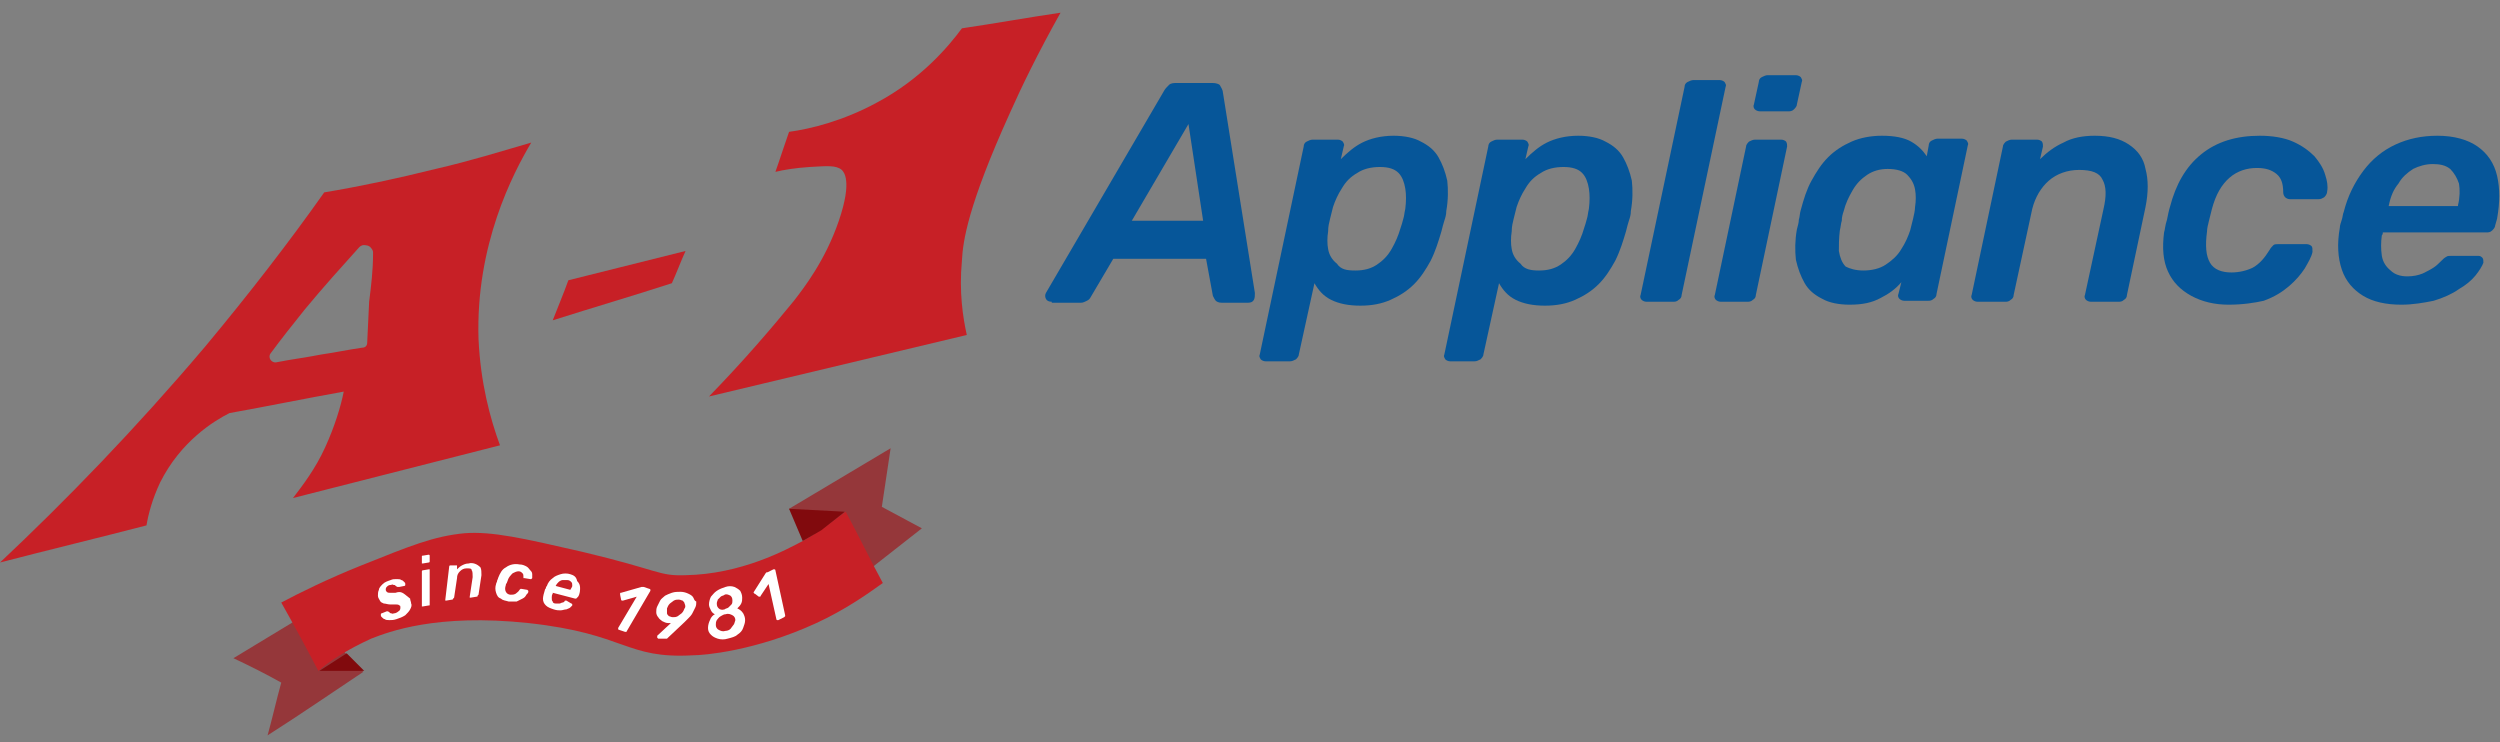 <svg xmlns="http://www.w3.org/2000/svg" xmlns:xlink="http://www.w3.org/1999/xlink" id="Layer_1" x="0px" y="0px" viewBox="0 0 256 76" style="enable-background:new 0 0 256 76;" xml:space="preserve"><rect x="0" y="0" width="256" height="76" fill="#808080" stroke="none"/><style type="text/css">	.st0{fill:#C72026;}	.st1{fill:#95373A;}	.st2{fill:#810A0D;}	.st3{fill:#065699;}	.st4{fill:#FFFFFF;}</style><g>	<path class="st0" d="M44.6,17.3c-4,1-7.8,1.8-11.4,2.4c-3.6,5.1-7.7,10.4-12.2,15.8C13.8,44,6.7,51.3,0,57.6c5-1.3,10-2.5,15-3.8  c0.2-1.2,0.6-2.7,1.4-4.4c2.1-4.2,5.5-6.3,7.1-7.1c3.9-0.7,7.8-1.5,11.7-2.2c-0.3,1.5-0.9,3.5-1.9,5.7c-1,2.2-2.3,3.9-3.3,5.2  c7.1-1.8,14.1-3.6,21.2-5.4c-1-2.7-2-6.4-2.2-10.9c-0.3-9.6,3.5-16.9,5.4-20.1C51.3,15.5,48.1,16.5,44.6,17.3z M37.8,30.9l-0.2,4.2  c0,0.3-0.2,0.5-0.5,0.5c-1.4,0.2-2.8,0.5-4.2,0.7c-1.5,0.3-3.1,0.5-4.6,0.8c-0.5,0.1-0.9-0.5-0.6-0.9c1.1-1.5,2.3-3,3.5-4.5  c1.9-2.3,3.8-4.4,5.6-6.4c0.1-0.1,0.3-0.2,0.4-0.2c0.2,0,0.6,0,0.8,0.3c0.1,0.1,0.2,0.3,0.2,0.4c0,0.1,0,0.1,0,0.2  C38.2,27.7,38,29.3,37.8,30.9z"></path>	<path class="st0" d="M56.6,32.8c4.1-1.3,8.2-2.5,12.2-3.8c0.5-1.1,0.9-2.2,1.4-3.3c-4,1-8,2-12,3C57.7,30.1,57.1,31.5,56.6,32.8z"></path>	<path class="st0" d="M103.4,11.6c1.2-2.7,2.9-6.2,5.2-10.3c-3.4,0.5-6.7,1.1-10.1,1.6c-1.4,1.9-4.2,5.2-8.7,7.6  c-3.5,1.9-6.8,2.7-9,3c-0.5,1.4-0.9,2.7-1.4,4.1c0.8-0.2,2-0.4,3.5-0.5c1.8-0.1,2.7-0.2,3.3,0.3c0.2,0.2,1.1,1.1-0.3,5.2  c-1.4,4.1-3.6,6.9-4.6,8.2c-2.2,2.7-5.1,6.1-8.7,9.8c8.8-2.1,17.6-4.2,26.4-6.3c-0.4-1.8-0.8-4.4-0.5-7.6  C98.6,24.7,99.1,21.1,103.4,11.6z"></path></g><path class="st1" d="M23.9,67.4c2.5-1.5,5.1-3.1,7.6-4.6c1.9,2,3.8,4,5.7,6c-3.3,2.2-6.5,4.4-9.8,6.5c0.5-1.8,0.9-3.6,1.4-5.4 C27.2,69,25.6,68.2,23.9,67.4z"></path><polygon class="st1" points="91.2,45.9 90.3,51.9 94.4,54.1 89.3,58.1 84.1,55.4 80.8,52.1 "></polygon><path class="st0" d="M28.8,61.7c1.9-1,4.7-2.4,8.2-3.8c5-2,7.4-3,10.6-3.3c2.8-0.2,5.9,0.5,12,1.9c8,1.9,7.8,2.5,10.6,2.4 c5.7-0.1,10.3-2.6,12-3.5c1.9-1.1,3.3-2.2,4.4-3c1.3,2.4,2.5,4.9,3.8,7.3c-1.8,1.3-4,2.8-6.8,4.1C77.3,66.7,72,67.1,71,67.1 c-7,0.4-6.8-2.2-16.9-3.3c-9.4-1-14.3,0.9-16.1,1.6c-2.4,1.1-4.3,2.3-5.4,3.3C31.4,66.4,30.1,64,28.8,61.7z"></path><polygon class="st2" points="36.5,67.9 37.3,68.7 32.7,68.7 35.5,66.9 "></polygon><polygon class="st2" points="80.8,52.1 86.5,52.4 84.1,54.3 82.2,55.4 "></polygon><g>	<g>		<g>			<path class="st3" d="M107.7,30.9c-0.3,0-0.5-0.1-0.6-0.3c-0.1-0.2-0.1-0.4,0-0.6l12.1-20.7c0.1-0.2,0.3-0.4,0.5-0.6    c0.2-0.2,0.5-0.2,0.8-0.2h3.7c0.3,0,0.6,0.1,0.7,0.2c0.1,0.2,0.2,0.3,0.3,0.6l3.3,20.7c0,0.3,0,0.5-0.1,0.7    c-0.1,0.2-0.3,0.3-0.6,0.3h-2.7c-0.3,0-0.5-0.1-0.6-0.2c-0.1-0.1-0.2-0.3-0.3-0.5l-0.7-3.8H114l-2.3,3.9    c-0.1,0.2-0.2,0.3-0.4,0.4c-0.2,0.1-0.4,0.2-0.6,0.2H107.7z M115.9,22.6h7.3l-1.5-9.9L115.9,22.6z"></path>		</g>		<g>			<path class="st3" d="M129.6,37c-0.2,0-0.4-0.1-0.5-0.2c-0.1-0.2-0.2-0.3-0.1-0.5l4.5-21.3c0-0.2,0.1-0.4,0.3-0.5    c0.2-0.1,0.4-0.2,0.6-0.2h2.6c0.2,0,0.4,0.1,0.5,0.2c0.1,0.2,0.2,0.3,0.1,0.5l-0.3,1.3c0.7-0.7,1.4-1.3,2.2-1.7    c0.8-0.4,1.9-0.7,3.2-0.7c1.1,0,2.1,0.2,2.8,0.6c0.8,0.4,1.4,0.9,1.8,1.6c0.4,0.7,0.7,1.5,0.9,2.4c0.1,0.9,0.1,2-0.1,3.1    c0,0.4-0.1,0.7-0.2,1c-0.1,0.3-0.2,0.7-0.3,1.1c-0.3,1-0.6,2-1.1,3c-0.5,0.9-1,1.7-1.7,2.4c-0.7,0.7-1.5,1.2-2.4,1.6    c-0.9,0.4-1.9,0.6-3.1,0.6c-1.2,0-2.2-0.2-3-0.6c-0.8-0.4-1.3-1-1.7-1.7l-1.6,7.3c0,0.2-0.2,0.4-0.3,0.5    c-0.2,0.1-0.4,0.2-0.6,0.2H129.6z M138.8,27.7c0.9,0,1.6-0.2,2.2-0.6c0.6-0.4,1.1-0.9,1.5-1.6c0.4-0.7,0.7-1.4,0.9-2.1    c0.1-0.3,0.2-0.6,0.3-1c0.1-0.3,0.1-0.6,0.2-1c0.1-0.8,0.1-1.5,0-2.1c-0.1-0.6-0.3-1.2-0.7-1.6c-0.4-0.4-1-0.6-1.9-0.6    c-0.9,0-1.7,0.2-2.3,0.6c-0.7,0.4-1.2,0.9-1.6,1.6c-0.4,0.6-0.7,1.3-0.9,1.9c-0.1,0.4-0.2,0.8-0.3,1.2c-0.1,0.4-0.2,0.8-0.2,1.3    c-0.1,0.6-0.1,1.3,0,1.8c0.1,0.6,0.4,1.1,0.9,1.5C137.3,27.6,137.9,27.7,138.8,27.7z"></path>		</g>		<g>			<path class="st3" d="M148.5,37c-0.2,0-0.4-0.1-0.5-0.2c-0.1-0.2-0.2-0.3-0.1-0.5l4.5-21.3c0-0.2,0.1-0.4,0.3-0.5    c0.2-0.1,0.4-0.2,0.6-0.2h2.6c0.2,0,0.4,0.1,0.5,0.2c0.1,0.2,0.2,0.3,0.1,0.5l-0.3,1.3c0.7-0.7,1.4-1.3,2.2-1.7    c0.8-0.4,1.9-0.7,3.2-0.7c1.1,0,2.1,0.2,2.8,0.6c0.8,0.4,1.4,0.9,1.8,1.6c0.4,0.7,0.7,1.5,0.9,2.4c0.1,0.9,0.1,2-0.1,3.1    c0,0.4-0.1,0.7-0.2,1c-0.1,0.3-0.2,0.7-0.3,1.1c-0.3,1-0.6,2-1.1,3c-0.5,0.9-1,1.7-1.7,2.4c-0.7,0.7-1.5,1.2-2.4,1.6    c-0.9,0.4-1.9,0.6-3.1,0.6c-1.2,0-2.2-0.2-3-0.6c-0.8-0.4-1.3-1-1.7-1.7l-1.6,7.3c0,0.2-0.2,0.4-0.3,0.5    c-0.2,0.1-0.4,0.2-0.6,0.2H148.5z M157.6,27.7c0.9,0,1.6-0.2,2.2-0.6c0.6-0.4,1.1-0.9,1.5-1.6c0.4-0.7,0.7-1.4,0.9-2.1    c0.1-0.3,0.2-0.6,0.3-1c0.1-0.3,0.1-0.6,0.2-1c0.1-0.8,0.1-1.5,0-2.1c-0.1-0.6-0.3-1.2-0.7-1.6c-0.4-0.4-1-0.6-1.9-0.6    c-0.9,0-1.7,0.2-2.3,0.6c-0.7,0.4-1.2,0.9-1.6,1.6c-0.4,0.6-0.7,1.3-0.9,1.9c-0.1,0.4-0.2,0.8-0.3,1.2c-0.1,0.4-0.2,0.8-0.2,1.3    c-0.1,0.6-0.1,1.3,0,1.8c0.1,0.6,0.4,1.1,0.9,1.5C156.1,27.6,156.8,27.7,157.6,27.7z"></path>		</g>		<g>			<path class="st3" d="M168.6,30.9c-0.2,0-0.4-0.1-0.5-0.2c-0.1-0.1-0.2-0.3-0.1-0.5l4.5-21.3c0-0.2,0.1-0.4,0.3-0.5    c0.2-0.1,0.4-0.2,0.6-0.2h2.7c0.2,0,0.4,0.1,0.5,0.2c0.1,0.2,0.2,0.3,0.1,0.5l-4.5,21.3c0,0.2-0.1,0.4-0.3,0.5    c-0.2,0.2-0.4,0.2-0.6,0.2H168.6z"></path>		</g>		<g>			<path class="st3" d="M176.2,30.9c-0.2,0-0.4-0.1-0.5-0.2c-0.1-0.1-0.2-0.3-0.1-0.5l3.2-15.2c0-0.2,0.2-0.4,0.3-0.5    c0.2-0.1,0.4-0.2,0.6-0.2h2.7c0.2,0,0.4,0.1,0.5,0.2c0.1,0.2,0.1,0.3,0.1,0.5l-3.2,15.2c0,0.2-0.1,0.4-0.3,0.5    c-0.2,0.2-0.4,0.2-0.6,0.2H176.2z M180.2,11.4c-0.2,0-0.4-0.1-0.5-0.2c-0.1-0.1-0.2-0.3-0.1-0.5l0.5-2.3c0-0.2,0.1-0.4,0.3-0.5    c0.2-0.1,0.4-0.2,0.6-0.2h2.9c0.2,0,0.4,0.1,0.5,0.2c0.1,0.2,0.2,0.3,0.1,0.5l-0.5,2.3c0,0.2-0.2,0.4-0.3,0.5    c-0.2,0.2-0.4,0.2-0.6,0.2H180.2z"></path>		</g>		<g>			<path class="st3" d="M189.4,31.2c-1.1,0-2.1-0.2-2.8-0.6c-0.8-0.4-1.4-0.9-1.8-1.6c-0.4-0.7-0.7-1.5-0.9-2.4    c-0.1-0.9-0.1-2,0.1-3.1c0.1-0.4,0.2-0.7,0.2-1c0.1-0.3,0.1-0.7,0.2-1c0.3-1.1,0.6-2.1,1.1-3c0.5-0.9,1-1.7,1.7-2.4    c0.7-0.7,1.5-1.2,2.4-1.6c0.9-0.4,2-0.6,3.1-0.6c1.3,0,2.3,0.2,3,0.6c0.7,0.4,1.2,0.9,1.6,1.5l0.2-1.1c0-0.2,0.1-0.4,0.3-0.5    c0.2-0.1,0.4-0.2,0.6-0.2h2.5c0.2,0,0.4,0.1,0.5,0.2c0.1,0.2,0.2,0.3,0.1,0.5l-3.2,15.2c0,0.2-0.1,0.4-0.3,0.5    c-0.2,0.2-0.4,0.2-0.6,0.2H195c-0.2,0-0.4-0.1-0.5-0.2c-0.1-0.1-0.2-0.3-0.1-0.5l0.3-1.2c-0.6,0.7-1.3,1.2-2.1,1.6    C191.7,31,190.7,31.2,189.4,31.2z M190.8,27.7c0.9,0,1.7-0.2,2.3-0.6c0.6-0.4,1.2-0.9,1.6-1.6c0.4-0.6,0.7-1.3,0.9-1.9    c0.1-0.4,0.2-0.8,0.3-1.2c0.1-0.4,0.2-0.9,0.2-1.2c0.1-0.6,0.1-1.3,0-1.8c-0.1-0.6-0.4-1.1-0.8-1.5c-0.4-0.4-1.1-0.6-2-0.6    c-0.8,0-1.5,0.2-2.1,0.6c-0.6,0.4-1.1,0.9-1.5,1.6s-0.7,1.3-0.9,2.1c-0.1,0.3-0.2,0.6-0.2,1c-0.1,0.3-0.1,0.6-0.2,1    c-0.1,0.8-0.1,1.5-0.1,2.1c0.1,0.6,0.3,1.2,0.7,1.6C189.4,27.5,190,27.7,190.8,27.7z"></path>		</g>		<g>			<path class="st3" d="M202.5,30.9c-0.2,0-0.4-0.1-0.5-0.2c-0.1-0.1-0.2-0.3-0.1-0.5l3.2-15.2c0-0.2,0.2-0.4,0.3-0.5    c0.2-0.1,0.4-0.2,0.6-0.2h2.6c0.2,0,0.4,0.1,0.5,0.2c0.1,0.2,0.1,0.3,0.1,0.5l-0.3,1.3c0.7-0.7,1.5-1.3,2.4-1.7    c0.9-0.5,2-0.7,3.2-0.7c1.5,0,2.6,0.3,3.5,0.9c0.9,0.6,1.5,1.4,1.7,2.5c0.3,1.1,0.3,2.4,0,3.9l-1.9,9c0,0.2-0.1,0.4-0.3,0.5    c-0.2,0.2-0.4,0.2-0.6,0.2h-2.8c-0.2,0-0.4-0.1-0.5-0.2c-0.1-0.1-0.2-0.3-0.1-0.5l1.9-8.8c0.3-1.3,0.3-2.3-0.1-3    c-0.3-0.7-1.1-1-2.4-1c-1.2,0-2.3,0.4-3.1,1.1c-0.8,0.7-1.4,1.7-1.7,2.9l-1.9,8.8c0,0.2-0.1,0.4-0.3,0.5    c-0.2,0.2-0.4,0.2-0.6,0.2H202.5z"></path>		</g>		<g>			<path class="st3" d="M228.2,31.2c-1.4,0-2.7-0.3-3.8-0.9c-1.1-0.6-1.9-1.4-2.4-2.5c-0.5-1.1-0.6-2.4-0.4-4    c0.1-0.3,0.1-0.7,0.3-1.3c0.1-0.5,0.2-1,0.3-1.3c0.6-2.3,1.6-4.1,3.2-5.4c1.6-1.3,3.6-1.9,6-1.9c1.3,0,2.5,0.2,3.4,0.6    c0.9,0.4,1.6,0.9,2.2,1.5c0.5,0.6,0.9,1.2,1.1,1.9c0.2,0.6,0.3,1.2,0.2,1.7c0,0.2-0.1,0.4-0.3,0.6c-0.2,0.1-0.3,0.2-0.6,0.2h-2.9    c-0.2,0-0.4-0.1-0.5-0.2c-0.1-0.1-0.2-0.3-0.2-0.5c0-0.9-0.2-1.5-0.7-1.9c-0.5-0.4-1.1-0.6-2-0.6c-1,0-2,0.3-2.8,1    c-0.8,0.7-1.4,1.7-1.8,3.2c-0.1,0.4-0.2,0.8-0.3,1.2c-0.1,0.4-0.2,0.8-0.2,1.1c-0.2,1.5-0.1,2.5,0.3,3.2c0.4,0.7,1.2,1,2.2,1    c0.8,0,1.6-0.2,2.2-0.5c0.7-0.4,1.2-1,1.7-1.8c0.1-0.2,0.3-0.4,0.4-0.5c0.1-0.1,0.3-0.1,0.5-0.1h2.9c0.2,0,0.4,0.1,0.5,0.2    c0.1,0.1,0.1,0.3,0.1,0.6c-0.1,0.5-0.4,1-0.8,1.7c-0.4,0.6-0.9,1.2-1.6,1.8c-0.7,0.6-1.5,1.1-2.6,1.5    C230.9,31,229.7,31.2,228.2,31.2z"></path>		</g>		<g>			<path class="st3" d="M245.9,31.2c-1.6,0-2.9-0.3-3.9-0.9c-1-0.6-1.8-1.5-2.2-2.7c-0.4-1.2-0.5-2.6-0.2-4.3c0-0.2,0.1-0.5,0.2-0.8    c0.1-0.3,0.1-0.6,0.2-0.8c0.4-1.6,1.1-3,2-4.2c0.9-1.2,2-2.1,3.3-2.7c1.3-0.6,2.7-0.9,4.3-0.9c1.7,0,3.1,0.4,4.1,1.1    c1,0.7,1.7,1.7,2,3c0.3,1.3,0.3,2.7,0,4.4l-0.2,0.7c0,0.2-0.2,0.4-0.3,0.5c-0.2,0.2-0.4,0.2-0.6,0.2H244c0,0.1,0,0.2-0.1,0.3    c-0.1,0.7-0.1,1.4,0,2.1c0.1,0.6,0.4,1.1,0.9,1.5c0.4,0.4,1,0.6,1.7,0.6c0.6,0,1.1-0.1,1.6-0.3c0.4-0.2,0.8-0.4,1.1-0.6    c0.3-0.2,0.5-0.4,0.7-0.6c0.3-0.3,0.4-0.4,0.6-0.5c0.1-0.1,0.3-0.1,0.5-0.1h2.8c0.2,0,0.3,0.1,0.4,0.2c0.1,0.1,0.1,0.3,0.1,0.5    c-0.1,0.3-0.4,0.8-0.8,1.3c-0.4,0.5-1,1-1.7,1.4c-0.7,0.5-1.6,0.9-2.6,1.2C248.2,31,247.1,31.2,245.9,31.2z M244.6,21.1h7.1    l0-0.1c0.2-0.8,0.2-1.6,0.1-2.2c-0.2-0.6-0.5-1.1-0.9-1.5c-0.5-0.4-1.1-0.5-1.8-0.5c-0.7,0-1.4,0.2-2,0.5    c-0.6,0.4-1.1,0.8-1.5,1.5C245.1,19.4,244.8,20.1,244.6,21.1L244.6,21.1z"></path>		</g>	</g></g><g>	<path class="st4" d="M41.2,60.7c-0.2-0.1-0.4-0.1-0.7,0c-0.3,0-0.5,0-0.6,0c-0.1,0-0.2,0-0.3-0.1c0,0-0.1-0.1-0.1-0.2  c0-0.1,0-0.2,0.1-0.3c0.1-0.1,0.2-0.2,0.4-0.2c0.1,0,0.2-0.1,0.3,0c0.1,0,0.2,0,0.2,0.1c0.1,0,0.1,0.1,0.2,0.1c0,0,0,0,0.1,0  c0,0,0,0,0.1,0l0.5-0.1c0,0,0.1,0,0.1-0.1c0,0,0-0.1,0-0.1c0-0.1,0-0.1-0.1-0.2c-0.1-0.1-0.2-0.2-0.3-0.2c-0.1-0.1-0.3-0.1-0.5-0.1  c-0.2,0-0.4,0-0.6,0.1c-0.3,0.1-0.6,0.2-0.8,0.4c-0.2,0.2-0.4,0.4-0.4,0.6c-0.1,0.2-0.1,0.4-0.1,0.6c0,0.2,0.1,0.3,0.2,0.5  s0.2,0.2,0.4,0.3c0.2,0,0.4,0.1,0.7,0.1c0.3,0,0.5,0,0.6,0c0.1,0,0.2,0,0.3,0.1c0.1,0,0.1,0.1,0.1,0.2c0,0.1,0,0.3-0.2,0.4  c-0.1,0.1-0.3,0.2-0.4,0.2c-0.1,0-0.3,0.1-0.3,0c-0.1,0-0.2,0-0.2-0.1c-0.1,0-0.1-0.1-0.2-0.1c0,0,0,0-0.1,0c0,0,0,0,0,0l-0.5,0.2  c0,0-0.1,0-0.1,0.1c0,0,0,0.1,0,0.1c0,0.1,0,0.1,0.1,0.2c0.1,0.1,0.2,0.2,0.3,0.2c0.1,0.1,0.3,0.1,0.5,0.1c0.2,0,0.4,0,0.7-0.1  c0.3-0.1,0.6-0.2,0.9-0.4c0.2-0.2,0.4-0.4,0.5-0.6c0.1-0.2,0.2-0.4,0.1-0.6c0-0.2-0.1-0.3-0.1-0.5C41.5,60.9,41.4,60.8,41.2,60.7z"></path>	<path class="st4" d="M43.9,56.8l-0.6,0.1c-0.1,0-0.1,0-0.1,0.1c0,0,0,0.1,0,0.1l0,0.5c0,0,0,0.1,0,0.1c0,0,0.1,0,0.1,0l0.6-0.1  c0,0,0.1,0,0.1-0.1s0-0.1,0-0.1l0-0.5c0,0,0-0.1-0.1-0.1C43.9,56.8,43.9,56.8,43.9,56.8z"></path>	<path class="st4" d="M44,58.3c0,0-0.1,0-0.1,0l-0.6,0.1c0,0-0.1,0-0.1,0.1c0,0,0,0.1,0,0.1l0,3.4c0,0,0,0.1,0,0.1c0,0,0.1,0,0.1,0  l0.6-0.1c0.1,0,0.1,0,0.1-0.1c0,0,0-0.1,0-0.1l0-3.4C44,58.3,44,58.3,44,58.3z"></path>	<path class="st4" d="M48.8,57.8c-0.2-0.1-0.5-0.2-0.8-0.1c-0.3,0-0.5,0.1-0.7,0.2c-0.2,0.1-0.4,0.3-0.5,0.4l0-0.3c0,0,0-0.1,0-0.1  c0,0-0.1,0-0.1,0l-0.6,0c0,0-0.1,0-0.1,0.1C46,58,46,58,46,58l-0.4,3.4c0,0,0,0.1,0,0.1c0,0,0.1,0,0.1,0l0.6-0.1c0,0,0.1,0,0.1-0.1  c0,0,0.1-0.1,0.1-0.1l0.3-2c0-0.3,0.1-0.5,0.3-0.7c0.2-0.2,0.4-0.3,0.7-0.3c0.3,0,0.5,0,0.5,0.2c0.1,0.1,0.1,0.4,0.1,0.7l-0.3,2  c0,0,0,0.1,0,0.1c0,0,0.1,0,0.1,0l0.6-0.1c0.1,0,0.1,0,0.1-0.1c0,0,0.1-0.1,0.1-0.1l0.3-2c0-0.3,0-0.6-0.1-0.8  C49.2,58.1,49,57.9,48.8,57.8z"></path>	<path class="st4" d="M54.3,58.4c-0.1-0.1-0.2-0.3-0.4-0.4c-0.2-0.1-0.4-0.2-0.7-0.2c-0.5-0.1-1,0-1.4,0.3c-0.4,0.2-0.6,0.6-0.8,1.1  c0,0.1-0.1,0.2-0.1,0.3c0,0.1-0.1,0.2-0.1,0.3c-0.1,0.3-0.1,0.6,0,0.9c0.1,0.3,0.2,0.5,0.5,0.6c0.2,0.2,0.5,0.2,0.8,0.3  c0.3,0,0.6,0,0.8,0c0.2-0.1,0.4-0.2,0.6-0.3c0.2-0.1,0.3-0.2,0.4-0.4c0.1-0.1,0.2-0.2,0.2-0.3c0-0.1,0-0.1,0-0.1  c0,0-0.1-0.1-0.1-0.1l-0.6-0.1c0,0-0.1,0-0.1,0c0,0-0.1,0.1-0.1,0.1c-0.1,0.2-0.3,0.3-0.4,0.4c-0.2,0.1-0.3,0.1-0.5,0.1  c-0.2,0-0.4-0.1-0.5-0.3c-0.1-0.2-0.1-0.4,0-0.7c0-0.1,0-0.1,0.1-0.2c0-0.1,0.1-0.2,0.1-0.3c0.1-0.3,0.3-0.5,0.5-0.7  c0.2-0.1,0.4-0.2,0.6-0.2c0.2,0,0.3,0.1,0.4,0.2c0.1,0.1,0.1,0.2,0.1,0.4c0,0,0,0.1,0,0.1c0,0,0.1,0,0.1,0l0.6,0.1c0,0,0.1,0,0.1,0  c0,0,0.1-0.1,0.1-0.1c0-0.1,0-0.2,0-0.4S54.4,58.5,54.3,58.4z"></path>	<path class="st4" d="M58.4,58.8c-0.3-0.1-0.7-0.1-1,0c-0.3,0.1-0.6,0.2-0.8,0.4c-0.3,0.2-0.5,0.5-0.6,0.8c0,0-0.1,0.1-0.1,0.2  c0,0.1-0.1,0.1-0.1,0.2c-0.1,0.3-0.2,0.7-0.2,0.9c0,0.3,0.1,0.5,0.3,0.7c0.2,0.2,0.5,0.3,0.8,0.4c0.3,0.1,0.5,0.1,0.7,0.1  c0.2,0,0.4-0.1,0.6-0.1c0.2-0.1,0.3-0.1,0.4-0.2c0.1-0.1,0.2-0.2,0.2-0.2c0,0,0-0.1,0-0.1c0,0,0-0.1-0.1-0.1L58,61.5  c-0.1,0-0.1,0-0.1,0c0,0-0.1,0-0.1,0.1c0,0-0.1,0.1-0.2,0.1c-0.1,0-0.2,0.1-0.3,0.1c-0.1,0-0.2,0-0.4,0c-0.2,0-0.3-0.1-0.3-0.2  c-0.1-0.1-0.1-0.2-0.1-0.4c0-0.1,0-0.3,0.1-0.4c0,0,0,0,0-0.1l2.3,0.6c0.1,0,0.1,0,0.1,0c0,0,0.1-0.1,0.1-0.1l0.1-0.1  c0.2-0.3,0.2-0.7,0.2-0.9c0-0.3-0.1-0.5-0.3-0.7C59,59,58.7,58.9,58.4,58.8z M58.4,60.4L58.4,60.4L56.9,60l0,0  c0.1-0.2,0.2-0.3,0.3-0.4c0.1-0.1,0.3-0.2,0.4-0.2c0.1,0,0.3,0,0.5,0c0.2,0,0.3,0.1,0.4,0.2c0.1,0.1,0.1,0.2,0.1,0.4  C58.6,60.1,58.5,60.2,58.4,60.4z"></path>	<path class="st4" d="M65.9,60.1C65.8,60.1,65.8,60.1,65.9,60.1c-0.1,0-0.1,0-0.2,0l-2.1,0.6c-0.1,0-0.1,0-0.1,0.1c0,0,0,0.1,0,0.1  l0.1,0.5c0,0,0,0.1,0.1,0.1c0,0,0.1,0,0.1,0l1.4-0.4l-1.9,3.2c0,0,0,0.1,0,0.1c0,0,0,0.1,0.1,0.1l0.6,0.2c0,0,0.1,0,0.1,0  c0,0,0.1,0,0.1-0.1l2.4-4.1c0,0,0-0.1,0-0.1c0,0,0-0.1-0.1-0.1L65.9,60.1z"></path>	<path class="st4" d="M71,61.2c-0.1-0.2-0.3-0.3-0.5-0.4c-0.2-0.1-0.5-0.2-0.8-0.2c-0.3,0-0.6,0-0.9,0.1c-0.3,0.1-0.5,0.2-0.7,0.3  c-0.2,0.2-0.4,0.3-0.5,0.5c-0.1,0.2-0.2,0.4-0.3,0.6c-0.1,0.2-0.1,0.4-0.1,0.6c0,0.2,0.1,0.4,0.2,0.5c0.1,0.2,0.3,0.3,0.4,0.4  c0.2,0.1,0.4,0.2,0.6,0.2c0.1,0,0.2,0,0.3,0l-1.4,1.3c0,0,0,0,0,0c0,0,0,0,0,0.1c0,0,0,0.1,0,0.1c0,0,0,0,0.1,0.1l0.7,0  c0.1,0,0.1,0,0.2,0c0,0,0.1-0.1,0.1-0.1l1.7-1.6c0.1-0.1,0.3-0.3,0.4-0.4c0.1-0.1,0.3-0.3,0.4-0.5c0.1-0.2,0.2-0.4,0.3-0.6  c0.1-0.2,0.1-0.4,0.1-0.6C71.1,61.5,71.1,61.4,71,61.2z M70.1,62.3c-0.1,0.2-0.1,0.3-0.3,0.5c-0.1,0.1-0.3,0.2-0.4,0.3  c-0.2,0.1-0.3,0.1-0.5,0.1c-0.2,0-0.3-0.1-0.4-0.1c-0.1-0.1-0.2-0.2-0.2-0.3c0-0.1,0-0.3,0-0.5c0.1-0.2,0.1-0.3,0.3-0.5  c0.1-0.1,0.3-0.2,0.4-0.3c0.2-0.1,0.3-0.1,0.5-0.1c0.2,0,0.3,0.1,0.4,0.1c0.1,0.1,0.2,0.2,0.2,0.3C70.2,62,70.2,62.2,70.1,62.3z"></path>	<path class="st4" d="M75.5,62.3c0.2-0.2,0.3-0.3,0.4-0.5c0.1-0.2,0.1-0.4,0.1-0.6c0-0.3-0.1-0.5-0.2-0.7c-0.2-0.2-0.4-0.3-0.6-0.4  c-0.3-0.1-0.6-0.1-0.9,0c-0.3,0.1-0.6,0.2-0.9,0.4c-0.3,0.2-0.4,0.4-0.6,0.6c-0.1,0.2-0.2,0.5-0.2,0.8c0,0.2,0.1,0.4,0.2,0.6  c0.1,0.2,0.2,0.3,0.4,0.4c-0.2,0.1-0.4,0.3-0.5,0.6c-0.1,0.2-0.2,0.5-0.2,0.8c0,0.3,0.1,0.5,0.3,0.7c0.2,0.2,0.4,0.3,0.7,0.4  c0.3,0.1,0.7,0.1,1,0c0.4-0.1,0.8-0.2,1-0.4c0.3-0.2,0.5-0.4,0.6-0.7c0.1-0.3,0.2-0.5,0.2-0.8c0-0.3-0.1-0.5-0.2-0.7  C75.9,62.5,75.7,62.4,75.5,62.3z M73.5,61.4c0.1-0.1,0.2-0.2,0.3-0.3c0.1-0.1,0.3-0.1,0.4-0.2c0.2-0.1,0.4,0,0.6,0.1  c0.1,0.1,0.2,0.2,0.2,0.5c0,0.1,0,0.3-0.1,0.4c-0.1,0.1-0.2,0.2-0.3,0.3c-0.1,0.1-0.3,0.1-0.4,0.2c-0.3,0.1-0.5,0-0.6-0.1  c-0.1-0.1-0.2-0.2-0.2-0.5C73.4,61.6,73.5,61.5,73.5,61.4z M75.1,64c-0.1,0.1-0.2,0.3-0.3,0.4c-0.1,0.1-0.3,0.2-0.5,0.2  c-0.3,0.1-0.5,0-0.7-0.1c-0.2-0.1-0.3-0.3-0.3-0.5c0-0.2,0-0.3,0.1-0.5c0.1-0.1,0.2-0.3,0.4-0.4c0.2-0.1,0.3-0.2,0.5-0.2  c0.3-0.1,0.5,0,0.7,0.1c0.2,0.1,0.3,0.3,0.3,0.5C75.2,63.8,75.2,63.9,75.1,64z"></path>	<path class="st4" d="M79.4,58.4c0,0,0-0.1-0.1-0.1c0,0-0.1,0-0.1,0l-0.6,0.3c0,0-0.1,0-0.1,0c0,0,0,0-0.1,0.1l-1.2,1.9  c0,0-0.1,0.1,0,0.1c0,0,0,0.1,0.1,0.1l0.4,0.3c0,0,0.1,0,0.1,0c0,0,0.1,0,0.1-0.1l0.8-1.2l0.8,3.6c0,0,0,0.1,0.1,0.1  c0,0,0.1,0,0.1,0l0.6-0.3c0,0,0.1-0.1,0.1-0.1c0,0,0-0.1,0-0.1L79.4,58.4z"></path></g></svg>